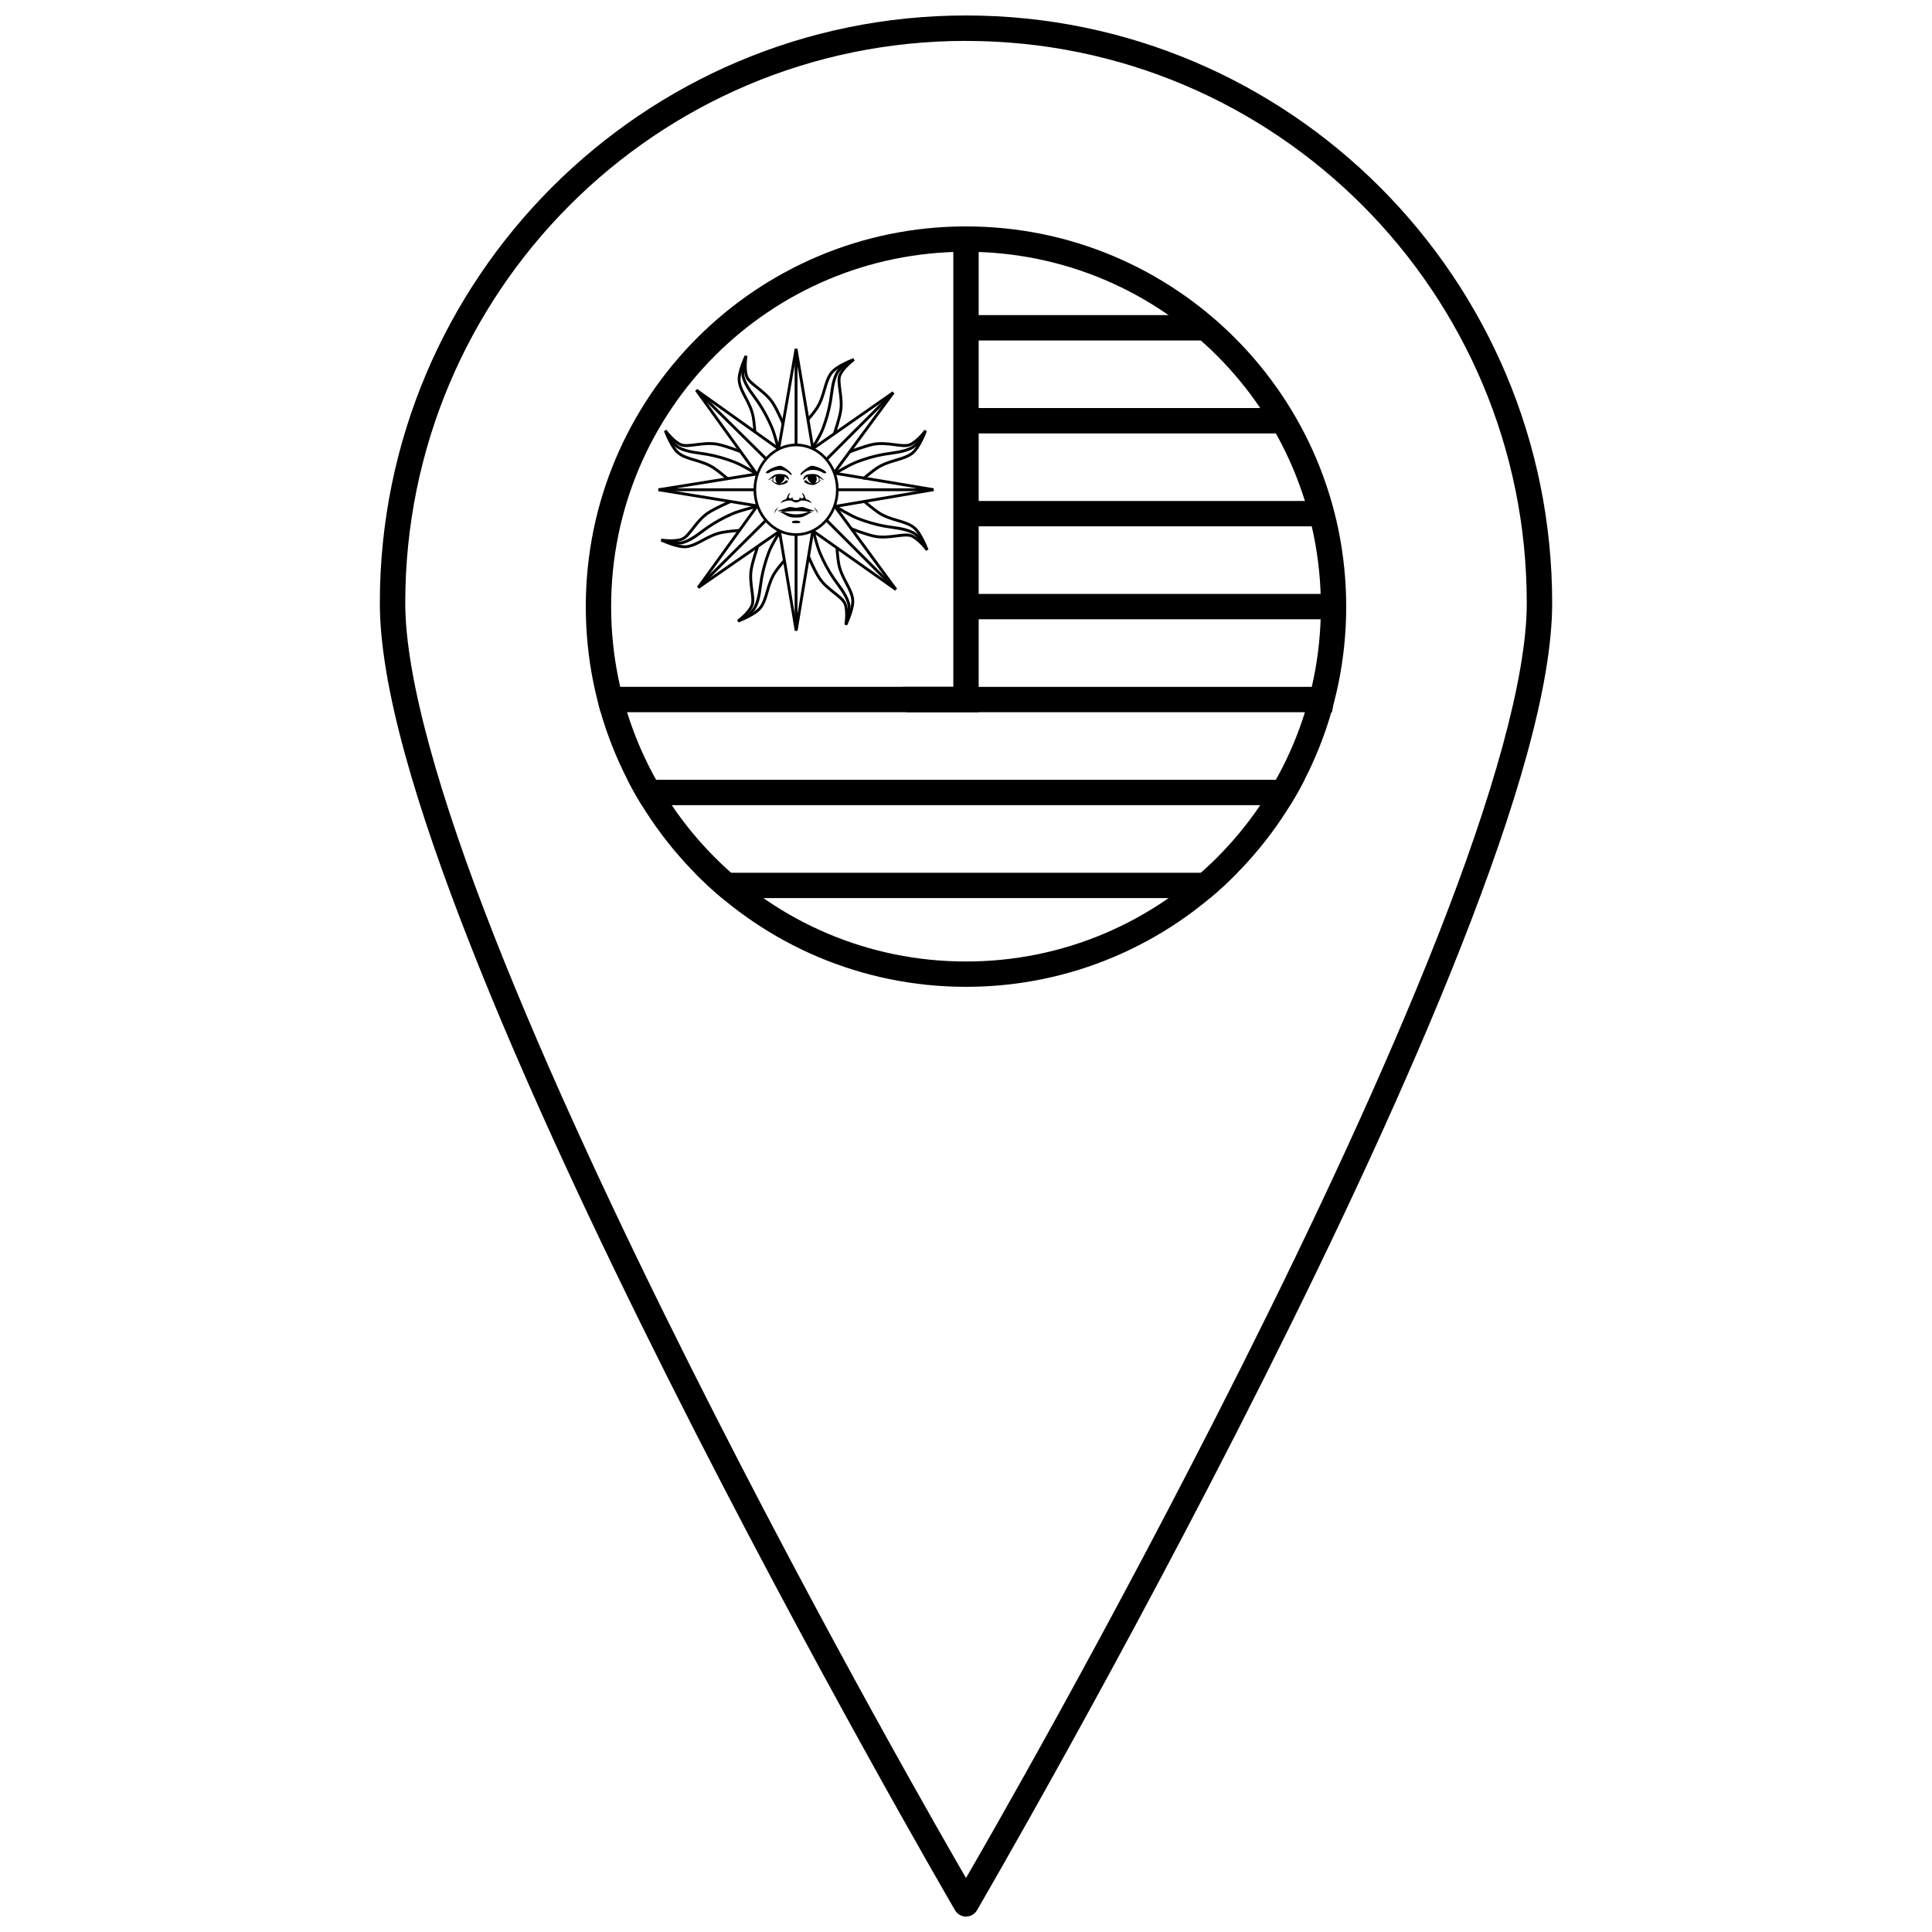 <?xml version="1.0" encoding="UTF-8"?>
<!-- Uploaded to: SVG Repo, www.svgrepo.com, Generator: SVG Repo Mixer Tools -->
<svg width="800px" height="800px" version="1.1" viewBox="144 144 512 512" xmlns="http://www.w3.org/2000/svg">
 <defs>
  <clipPath id="a">
   <path d="m244 148.09h312v503.81h-312z"/>
  </clipPath>
 </defs>
 <path d="m354.97 261.56c-6.242 0-11.281 5.496-11.281 12.23s5.039 12.23 11.281 12.23 11.281-5.496 11.281-12.23-5.039-12.23-11.281-12.23zm0 0.699c5.832 0 10.582 5.144 10.582 11.531s-4.75 11.531-10.582 11.531-10.582-5.144-10.582-11.531 4.75-11.531 10.582-11.531z"/>
 <path d="m354.59 236.41-4.5 25.875-21.332-15.203-0.527 0.527 15.641 21.727-25.426 4.082v0.746l25.559 4.168-15.281 21.16 0.523 0.531 21.051-14.59 4.32 25.754h0.746l4.305-25.863 21.535 15.207 0.523-0.531-15.773-21.516 25.496-4.336v-0.746l-25.77-4.297 15.363-20.844-0.52-0.535-20.836 14.527-4.344-25.844-0.746-0.004zm0.367 2.305 4.074 24.254 0.59 0.246 19.445-13.559-14.367 19.492 0.242 0.598 24.164 4.027-23.891 4.062-0.242 0.598 14.77 20.141-20.133-14.215-0.59 0.246-4.031 24.227-4.043-24.109-0.59-0.25-19.73 13.672 14.348-19.867-0.246-0.594-23.859-3.891 23.727-3.809 0.246-0.594-14.664-20.371 19.957 14.227 0.59-0.242 4.227-24.289z"/>
 <path d="m365.79 273.41v0.754h25.391v-0.754z" fill-rule="evenodd"/>
 <path d="m354.59 236.58v25.391h0.754v-25.391z" fill-rule="evenodd"/>
 <path d="m318.68 273.41v0.754h25.391v-0.754z" fill-rule="evenodd"/>
 <path d="m354.59 285.64v25.391h0.754v-25.391z" fill-rule="evenodd"/>
 <path d="m380.3 247.91-17.688 17.703 0.535 0.535 17.688-17.703z" fill-rule="evenodd"/>
 <path d="m328.91 247.2-0.535 0.535 18.492 18.254 0.535-0.535z" fill-rule="evenodd"/>
 <path d="m346.73 281.61-17.691 17.562 0.531 0.535 17.691-17.562z" fill-rule="evenodd"/>
 <path d="m363.32 281.61-0.535 0.535 18.242 18.242 0.535-0.535z" fill-rule="evenodd"/>
 <path d="m320.62 257.9-0.66 0.352s0.422 1.164 1.086 2.508c0.664 1.344 1.551 2.883 2.629 3.688 1.301 0.973 2.867 1.41 4.492 1.887 1.625 0.48 3.309 0.996 4.906 2.074 1.219 0.82 3.566 2.797 3.566 2.797l0.488-0.578s-2.32-1.965-3.629-2.848c-1.711-1.152-3.488-1.691-5.117-2.172-1.629-0.48-3.102-0.906-4.254-1.77-0.855-0.637-1.758-2.113-2.406-3.418-0.062-0.125-0.043-0.109-0.102-0.23 0.785 0.801 1.742 1.648 2.769 2.043 1.129 0.434 2.621 0.18 4.309-0.039 1.688-0.215 3.559-0.43 5.332-0.098 2.168 0.406 6.293 2.019 6.293 2.019l0.277-0.703s-4.082-1.617-6.43-2.059c-1.922-0.359-3.871-0.125-5.566 0.09-1.695 0.219-3.144 0.387-3.945 0.082-0.91-0.348-1.949-1.258-2.731-2.082-0.781-0.824-1.312-1.551-1.312-1.551z" fill-rule="evenodd"/>
 <path d="m321.72 260.05-0.582 0.48s0.383 0.465 0.895 1 1.137 1.137 1.727 1.457c2.371 1.273 5.438 1.406 7.602 1.793 2.438 0.434 4.789 1.133 7 1.973 2.125 0.809 5.691 3.012 5.691 3.012l0.398-0.641s-3.539-2.207-5.82-3.074c-2.246-0.852-4.641-1.57-7.133-2.012-2.25-0.398-5.231-0.562-7.379-1.715-0.418-0.227-1.051-0.801-1.539-1.312-0.488-0.512-0.855-0.957-0.855-0.957z" fill-rule="evenodd"/>
 <path d="m388.98 257.9s-0.531 0.727-1.312 1.551-1.82 1.73-2.731 2.082c-0.801 0.309-2.25 0.137-3.941-0.082-1.695-0.219-3.644-0.449-5.566-0.09-2.348 0.438-6.43 2.059-6.43 2.059l0.277 0.703s4.125-1.613 6.293-2.019c1.773-0.332 3.644-0.121 5.332 0.098 1.688 0.215 3.18 0.469 4.309 0.039 1.031-0.395 1.988-1.242 2.769-2.043-0.059 0.121-0.039 0.105-0.102 0.23-0.645 1.305-1.551 2.777-2.406 3.418-1.152 0.863-2.625 1.289-4.254 1.77s-3.406 1.02-5.117 2.172c-1.309 0.883-3.629 2.848-3.629 2.848l0.488 0.578s2.348-1.977 3.566-2.797c1.598-1.078 3.285-1.594 4.906-2.074 1.625-0.48 3.188-0.914 4.492-1.887 1.078-0.805 1.965-2.344 2.629-3.688 0.664-1.344 1.086-2.508 1.086-2.508l-0.66-0.352z" fill-rule="evenodd"/>
 <path d="m387.89 260.05s-0.367 0.445-0.855 0.957c-0.488 0.512-1.121 1.086-1.539 1.312-2.148 1.152-5.129 1.312-7.379 1.715-2.496 0.441-4.891 1.16-7.137 2.012-2.281 0.867-5.82 3.074-5.82 3.074l0.398 0.641s3.566-2.203 5.691-3.012c2.211-0.84 4.559-1.539 7-1.973 2.164-0.383 5.231-0.52 7.602-1.793 0.594-0.316 1.219-0.922 1.727-1.457 0.512-0.535 0.895-1 0.895-1l-0.582-0.48z" fill-rule="evenodd"/>
 <path d="m341.38 238.14s-0.539 1.113-1.039 2.527c-0.5 1.414-0.98 3.121-0.809 4.457 0.211 1.613 0.992 3.039 1.781 4.535s1.594 3.066 1.938 4.965c0.262 1.453 0.426 3.941 0.426 3.941l0.754-0.051s-0.156-2.481-0.438-4.027c-0.367-2.027-1.223-3.68-2.012-5.18-0.793-1.5-1.512-2.852-1.699-4.281-0.137-1.059 0.285-2.734 0.77-4.106 0.047-0.129 0.051-0.109 0.098-0.23-0.027 1.121 0.031 2.398 0.469 3.414 0.477 1.113 1.699 2.004 3.031 3.062 1.332 1.059 2.789 2.25 3.789 3.75 1.227 1.844 2.777 5.547 2.777 5.547l0.699-0.289s-1.527-3.691-2.848-5.676c-1.082-1.629-2.609-2.863-3.949-3.926-1.336-1.062-2.469-1.98-2.809-2.769-0.387-0.895-0.461-2.273-0.414-3.41s0.195-2.023 0.195-2.023l-0.711-0.227z" fill-rule="evenodd"/>
 <path d="m340.56 240.56s-0.066 0.598-0.09 1.336c-0.027 0.738-0.023 1.609 0.164 2.254 0.742 2.586 2.785 4.879 4.019 6.699 1.391 2.051 2.527 4.223 3.469 6.391 0.906 2.09 1.832 6.055 1.832 6.055l0.738-0.168s-0.906-3.949-1.875-6.184c-0.953-2.203-2.113-4.418-3.535-6.516-1.281-1.891-3.246-4.141-3.918-6.481-0.133-0.457-0.156-1.312-0.133-2.019 0.023-0.707 0.086-1.281 0.086-1.281l-0.75-0.082z" fill-rule="evenodd"/>
 <path d="m370.15 238.91s-1.16 0.426-2.5 1.102c-1.34 0.672-2.871 1.57-3.672 2.652-0.965 1.309-1.391 2.879-1.859 4.504s-0.977 3.316-2.043 4.922c-0.816 1.227-2.285 2.879-2.285 2.879l0.562 0.504s1.48-1.652 2.352-2.965c1.141-1.715 1.672-3.5 2.141-5.129s0.887-3.106 1.742-4.262c0.633-0.859 2.102-1.773 3.402-2.426 0.125-0.062 0.109-0.043 0.23-0.102-0.797 0.789-1.637 1.75-2.027 2.785-0.426 1.133-0.164 2.625 0.062 4.309 0.227 1.688 0.453 3.555 0.129 5.328-0.398 2.195-1.664 5.875-1.664 5.875l0.715 0.246s1.273-3.66 1.691-5.984c0.348-1.926 0.102-3.875-0.125-5.566-0.227-1.691-0.406-3.141-0.105-3.941 0.344-0.914 1.242-1.957 2.062-2.746 0.82-0.785 1.543-1.32 1.543-1.32l-0.355-0.66z" fill-rule="evenodd"/>
 <path d="m367.88 240.09s-0.461 0.383-0.992 0.898c-0.531 0.516-1.129 1.145-1.445 1.738-1.258 2.379-1.375 5.445-1.746 7.613-0.418 2.441-1.105 4.797-1.93 7.012-0.793 2.121-2.906 5.359-2.906 5.359l0.633 0.414s2.129-3.215 2.984-5.508c0.84-2.25 1.539-4.648 1.969-7.148 0.387-2.254 0.531-5.234 1.668-7.387 0.223-0.422 0.797-1.055 1.305-1.547 0.508-0.492 0.949-0.863 0.949-0.863l-0.484-0.578z" fill-rule="evenodd"/>
 <path d="m373.37 276.66-0.488 0.578s2.32 1.965 3.629 2.848c1.711 1.152 3.488 1.691 5.117 2.172s3.102 0.906 4.254 1.77c0.855 0.637 1.758 2.113 2.406 3.418 0.062 0.125 0.043 0.109 0.102 0.23-0.785-0.801-1.742-1.648-2.769-2.043-1.129-0.434-2.621-0.18-4.309 0.039-1.688 0.215-3.559 0.43-5.332 0.098-2.168-0.406-6.293-2.016-6.293-2.016l-0.277 0.703s4.082 1.617 6.43 2.059c1.922 0.359 3.871 0.125 5.566-0.09 1.695-0.219 3.141-0.387 3.941-0.082 0.91 0.348 1.949 1.258 2.731 2.082 0.781 0.824 1.312 1.551 1.312 1.551l0.66-0.352s-0.422-1.164-1.086-2.508c-0.664-1.344-1.551-2.883-2.629-3.688-1.301-0.973-2.867-1.41-4.492-1.887-1.625-0.48-3.309-0.996-4.906-2.074-1.219-0.82-3.566-2.797-3.566-2.797z" fill-rule="evenodd"/>
 <path d="m365.96 278.11-0.398 0.641s3.539 2.207 5.82 3.078c2.246 0.852 4.641 1.57 7.137 2.012 2.25 0.398 5.231 0.562 7.379 1.715 0.418 0.227 1.051 0.801 1.539 1.312 0.488 0.512 0.855 0.957 0.855 0.957l0.582-0.48s-0.383-0.465-0.895-1-1.137-1.137-1.727-1.457c-2.371-1.273-5.438-1.406-7.602-1.793-2.438-0.434-4.789-1.133-7-1.973-2.125-0.809-5.691-3.012-5.691-3.012z" fill-rule="evenodd"/>
 <path d="m337.38 276.6s-4.039 1.723-6.019 3.062c-1.621 1.098-2.84 2.633-3.894 3.981-1.051 1.348-1.961 2.484-2.746 2.832-0.895 0.391-2.269 0.48-3.406 0.441-1.137-0.039-2.023-0.18-2.023-0.18l-0.223 0.715s1.117 0.531 2.535 1.02 3.129 0.957 4.461 0.773c1.609-0.223 3.031-1.016 4.519-1.816 1.492-0.801 3.051-1.617 4.945-1.977 1.445-0.273 4.504-0.52 4.504-0.52l-0.059-0.754s-3.031 0.234-4.582 0.527c-2.027 0.383-3.668 1.25-5.164 2.055-1.496 0.805-2.84 1.535-4.266 1.734-1.055 0.148-2.738-0.262-4.113-0.738-0.133-0.043-0.109-0.051-0.234-0.094 1.121 0.016 2.398-0.051 3.41-0.496 1.105-0.488 1.992-1.715 3.039-3.059 1.047-1.34 2.227-2.809 3.723-3.816 1.828-1.238 5.894-2.992 5.894-2.992l-0.297-0.695z" fill-rule="evenodd"/>
 <path d="m344.12 277.95s-4.07 0.918-6.301 1.906c-2.195 0.973-4.402 2.148-6.484 3.59-1.879 1.297-4.113 3.281-6.449 3.973-0.457 0.137-1.309 0.168-2.019 0.148-0.707-0.016-1.281-0.078-1.281-0.078l-0.078 0.754s0.598 0.062 1.34 0.082c0.738 0.023 1.609 0.012 2.254-0.18 2.582-0.762 4.856-2.824 6.664-4.074 2.039-1.406 4.203-2.562 6.363-3.519 2.078-0.918 6.164-1.863 6.164-1.863l-0.168-0.738z" fill-rule="evenodd"/>
 <path d="m366.19 289.31-0.754 0.051s0.156 2.481 0.438 4.027c0.367 2.027 1.223 3.68 2.012 5.18 0.793 1.5 1.512 2.852 1.699 4.281 0.137 1.059-0.285 2.734-0.77 4.106-0.047 0.129-0.051 0.109-0.098 0.23 0.027-1.121-0.031-2.398-0.469-3.414-0.477-1.113-1.699-2.004-3.031-3.062-1.332-1.059-2.789-2.25-3.789-3.75-1.227-1.844-2.777-5.547-2.777-5.547l-0.699 0.293s1.527 3.691 2.848 5.676c1.082 1.629 2.609 2.863 3.949 3.926 1.336 1.062 2.469 1.98 2.809 2.769 0.387 0.895 0.461 2.273 0.414 3.41s-0.195 2.023-0.195 2.023l0.715 0.227s0.539-1.113 1.039-2.527c0.5-1.414 0.98-3.121 0.809-4.457-0.211-1.613-0.992-3.039-1.781-4.535-0.789-1.496-1.594-3.066-1.938-4.965-0.262-1.453-0.426-3.941-0.426-3.941z" fill-rule="evenodd"/>
 <path d="m359.91 284.57-0.734 0.168s0.906 3.949 1.871 6.184c0.953 2.203 2.113 4.418 3.535 6.516 1.281 1.891 3.246 4.141 3.918 6.484 0.133 0.457 0.156 1.312 0.133 2.019-0.023 0.707-0.086 1.281-0.086 1.281l0.75 0.082s0.066-0.598 0.09-1.336c0.027-0.738 0.023-1.609-0.164-2.254-0.742-2.586-2.785-4.879-4.019-6.699-1.391-2.051-2.527-4.223-3.469-6.391-0.906-2.09-1.832-6.055-1.832-6.055z" fill-rule="evenodd"/>
 <path d="m344.42 288.74s-1.273 3.66-1.691 5.984c-0.348 1.926-0.102 3.875 0.125 5.566 0.227 1.691 0.406 3.141 0.105 3.941-0.344 0.914-1.246 1.957-2.062 2.746-0.82 0.785-1.543 1.32-1.543 1.32l0.355 0.66s1.16-0.426 2.5-1.102c1.34-0.672 2.871-1.57 3.672-2.652 0.965-1.309 1.391-2.879 1.859-4.504s0.977-3.316 2.043-4.922c0.816-1.227 2.289-2.879 2.289-2.879l-0.562-0.504s-1.48 1.652-2.352 2.965c-1.141 1.715-1.672 3.5-2.141 5.129-0.469 1.629-0.887 3.106-1.742 4.262-0.633 0.855-2.102 1.773-3.402 2.426-0.125 0.062-0.109 0.043-0.23 0.102 0.797-0.789 1.637-1.75 2.027-2.785 0.426-1.133 0.164-2.625-0.062-4.309-0.227-1.688-0.453-3.555-0.129-5.328 0.398-2.195 1.664-5.875 1.664-5.875l-0.715-0.246z" fill-rule="evenodd"/>
 <path d="m350.37 284.74s-2.129 3.215-2.984 5.508c-0.84 2.25-1.539 4.648-1.969 7.148-0.387 2.254-0.531 5.234-1.668 7.387-0.223 0.422-0.793 1.055-1.305 1.547-0.508 0.492-0.949 0.863-0.949 0.863l0.484 0.578s0.461-0.387 0.992-0.898c0.531-0.516 1.129-1.145 1.445-1.738 1.258-2.379 1.375-5.445 1.746-7.613 0.418-2.441 1.105-4.797 1.93-7.012 0.793-2.121 2.906-5.359 2.906-5.359l-0.633-0.414z" fill-rule="evenodd"/>
 <path d="m350.73 267.44c-0.91 0.012-2.973 0.824-3.809 1.738 0.695 0.863 1.094-0.648 3.578-0.648s2.883 1.621 3.281 1.297c0.398-0.324-2.086-2.269-2.883-2.375-0.051-0.004-0.105-0.012-0.168-0.012z"/>
 <path d="m359.21 267.44c-0.062 0-0.117 0.004-0.168 0.012-0.797 0.109-3.281 2.051-2.883 2.375 0.398 0.324 0.793-1.297 3.281-1.297 2.484 0 2.883 1.512 3.578 0.648-0.84-0.91-2.898-1.727-3.809-1.738z"/>
 <path d="m350.39 269.61c-1.59 0-2.285 1.297-2.883 1.621 0.41 0 0.793-0.375 1.355-0.684-0.164 0.273-0.242 0.617-0.07 0.961-0.129-0.086-0.262-0.176-0.395-0.277-0.695-0.539 0.996 1.297 2.086 1.297 1.094 0 2.582-0.648 2.285-1.078-0.398-0.648-0.895 0.648-1.984 0.648 0.613-0.293 1.316-1.129 1.102-1.816 0.348 0.133 0.621 0.398 1.18 0.953v-0.109c-0.098-1.297-1.094-1.512-2.684-1.512zm-0.66 0.609c-0.453 0.516-0.219 1.406 0.219 1.793-0.352-0.074-0.652-0.195-0.938-0.363-0.219-0.441-0.062-0.906 0.121-1.23 0.18-0.078 0.375-0.152 0.598-0.199z"/>
 <path d="m359.54 269.61c-1.59 0-2.582 0.215-2.684 1.512v0.109c0.559-0.555 0.836-0.82 1.18-0.953-0.211 0.688 0.488 1.523 1.102 1.816-1.094 0-1.59-1.297-1.984-0.648-0.297 0.434 1.191 1.078 2.285 1.078s2.785-1.836 2.086-1.297c-0.133 0.105-0.262 0.191-0.395 0.277 0.172-0.34 0.098-0.684-0.07-0.961 0.566 0.309 0.945 0.684 1.355 0.684-0.598-0.324-1.293-1.621-2.883-1.621zm0.66 0.609c0.223 0.043 0.414 0.117 0.598 0.199 0.184 0.324 0.34 0.789 0.121 1.23-0.285 0.164-0.586 0.289-0.938 0.363 0.438-0.387 0.672-1.277 0.219-1.793z"/>
 <path d="m353.38 274.69c-0.895 0.215-0.598 1.621-1.391 1.727-0.797 0.109-1.191 1.078-1.094 0.973 0.496-0.434 1.59-0.754 2.387-0.754s0.996 0.539 1.691 0.539c0.695 0 0.895-0.539 1.691-0.539 0.797 0 1.887 0.324 2.387 0.754 0.098 0.109-0.297-0.863-1.094-0.973-0.797-0.109-0.496-1.512-1.391-1.727 0 0.434 0.297 0.324 0.398 0.973 0 0.539-0.895 0.539-1.094 0 0.199 0.863-0.398 0.863-0.895 0.863-0.496 0-1.094 0-0.895-0.863-0.199 0.539-1.094 0.539-1.094 0 0.098-0.648 0.398-0.539 0.398-0.973z"/>
 <path d="m350.3 278.36c-0.797 0.648-0.992 0.973-1.094 1.727 0.238-0.453 0.355-0.641 0.535-0.906-0.051-0.023-0.086-0.043-0.137-0.066 0.059 0.004 0.105 0.023 0.164 0.027 0.121-0.176 0.227-0.332 0.531-0.785z"/>
 <path d="m349.77 279.14c-0.004 0.004-0.008 0.012-0.012 0.016 0.113 0.027 0.238 0.043 0.363 0.043-0.113-0.023-0.227-0.043-0.352-0.062z"/>
 <path d="m350.12 279.21c0.629 0.121 1.133 0.273 1.582 0.43 0.555-0.043 1.324-0.195 3.269-0.195s2.711 0.152 3.269 0.195c0.449-0.16 0.957-0.309 1.582-0.43-1.098 0.023-2.578-0.848-3.262-0.848-0.797 0-0.992 0.215-1.59 0.215s-0.797-0.215-1.59-0.215c-0.68 0-2.16 0.867-3.262 0.848z"/>
 <path d="m359.82 279.21c0.129-0.004 0.25-0.016 0.363-0.043-0.004-0.004-0.008-0.012-0.012-0.016-0.125 0.016-0.238 0.039-0.352 0.062z"/>
 <path d="m360.17 279.14c0.059-0.012 0.105-0.023 0.164-0.027-0.051 0.023-0.086 0.043-0.137 0.066 0.18 0.266 0.297 0.453 0.535 0.906-0.098-0.758-0.297-1.082-1.094-1.727 0.305 0.453 0.41 0.609 0.531 0.785z"/>
 <path d="m360.2 279.18c0-0.004-0.004-0.004-0.008-0.012-1.035 0.434-1.402 0.508-1.957 0.465-0.941 0.332-1.719 0.668-3.269 0.668-1.547 0-2.324-0.336-3.269-0.668-0.555 0.043-0.918-0.027-1.957-0.465 0 0.004-0.004 0.004-0.008 0.012 3.113 1.457 2.785 1.984 5.231 1.984 2.445 0 2.117-0.527 5.231-1.984z"/>
 <path d="m349.75 279.17c0-0.004 0.008-0.012 0.008-0.012-0.051-0.012-0.105-0.027-0.152-0.043 0.059 0.023 0.09 0.035 0.145 0.059z"/>
 <path d="m360.19 279.17c0.055-0.023 0.086-0.035 0.145-0.059-0.047 0.016-0.102 0.035-0.152 0.043 0 0.004 0.008 0.012 0.008 0.012z"/>
 <path d="m354.97 281.95c-0.145 0-0.324 0.023-0.496 0.055-0.172 0.035-0.324 0.066-0.445 0.129-0.031 0.016-0.059 0.035-0.094 0.062-0.031 0.035-0.082 0.102-0.07 0.191 0.016 0.094 0.074 0.141 0.117 0.164 0.039 0.023 0.078 0.035 0.117 0.043 0.164 0.039 0.418 0.055 0.871 0.055s0.707-0.016 0.871-0.055c0.039-0.012 0.078-0.023 0.117-0.043 0.039-0.023 0.102-0.07 0.117-0.164 0.016-0.09-0.035-0.16-0.07-0.191-0.031-0.035-0.062-0.051-0.094-0.062-0.121-0.059-0.273-0.098-0.445-0.129-0.172-0.035-0.352-0.055-0.496-0.055z"/>
 <path d="m398.84 301.4v6.719h101.12c0.035-1.117 0.062-2.234 0.062-3.359s-0.023-2.242-0.062-3.359z" fill-rule="evenodd"/>
 <path d="m399.03 276.77v6.719h97.242c-0.488-2.269-1.051-4.508-1.688-6.719z" fill-rule="evenodd"/>
 <path d="m383.18 326.03c0.285 2.269 0.613 4.508 0.984 6.719h112.83c0.371-2.207 0.699-4.449 0.984-6.719z" fill-rule="evenodd"/>
 <path d="m310.29 350.66c1.176 2.293 2.441 4.531 3.785 6.719h171.84c1.344-2.188 2.609-4.426 3.785-6.719z" fill-rule="evenodd"/>
 <path d="m328.08 375.29c2.309 2.356 4.734 4.598 7.262 6.719h129.31c2.531-2.121 4.953-4.363 7.262-6.719h-143.84z" fill-rule="evenodd"/>
 <path d="m396.64 207.21v118.81h-94.043v4.574c0.191 0.719 0.387 1.434 0.59 2.144h100.17v-125.53z"/>
 <path d="m398.73 252.14v6.719h88.445c-1.176-2.293-2.441-4.531-3.785-6.719h-84.664z" fill-rule="evenodd"/>
 <path d="m398.44 227.51v6.719h70.66c-2.309-2.356-4.734-4.598-7.262-6.719z" fill-rule="evenodd"/>
 <path d="m400 204c-55.609 0-100.76 45.152-100.76 100.76 0 55.609 45.152 100.76 100.76 100.76s100.76-45.152 100.76-100.76c0-55.609-45.152-100.76-100.76-100.76zm0 6.719c51.98 0 94.043 42.066 94.043 94.043 0 51.977-42.066 94.043-94.043 94.043-51.98 0-94.043-42.066-94.043-94.043 0-51.977 42.066-94.043 94.043-94.043z"/>
 <g clip-path="url(#a)">
  <path d="m400 148.1c-85.758 0-155.34 69.758-155.34 155.7 0 22.047 9.668 54.176 23.977 90.594 14.309 36.418 33.348 76.941 52.371 114.83 38.051 75.781 76.086 141.02 76.086 141.02h-0.004c0.605 1.031 1.711 1.668 2.91 1.668 1.195 0 2.305-0.637 2.906-1.668 0 0 38.035-65.234 76.086-141.02 19.023-37.891 38.062-78.414 52.371-114.83 14.309-36.418 23.977-68.547 23.977-90.594 0-85.945-69.586-155.7-155.34-155.7zm0 6.746c82.109 0 148.61 66.645 148.61 148.95 0 20.02-9.332 52.012-23.52 88.121s-33.141 76.508-52.109 114.29c-35.609 70.922-68.746 128.18-72.98 135.48-4.234-7.301-37.371-64.562-72.98-135.48-18.969-37.777-37.922-78.176-52.109-114.29-14.184-36.109-23.516-68.105-23.516-88.121 0-82.312 66.5-148.96 148.61-148.96z"/>
 </g>
</svg>